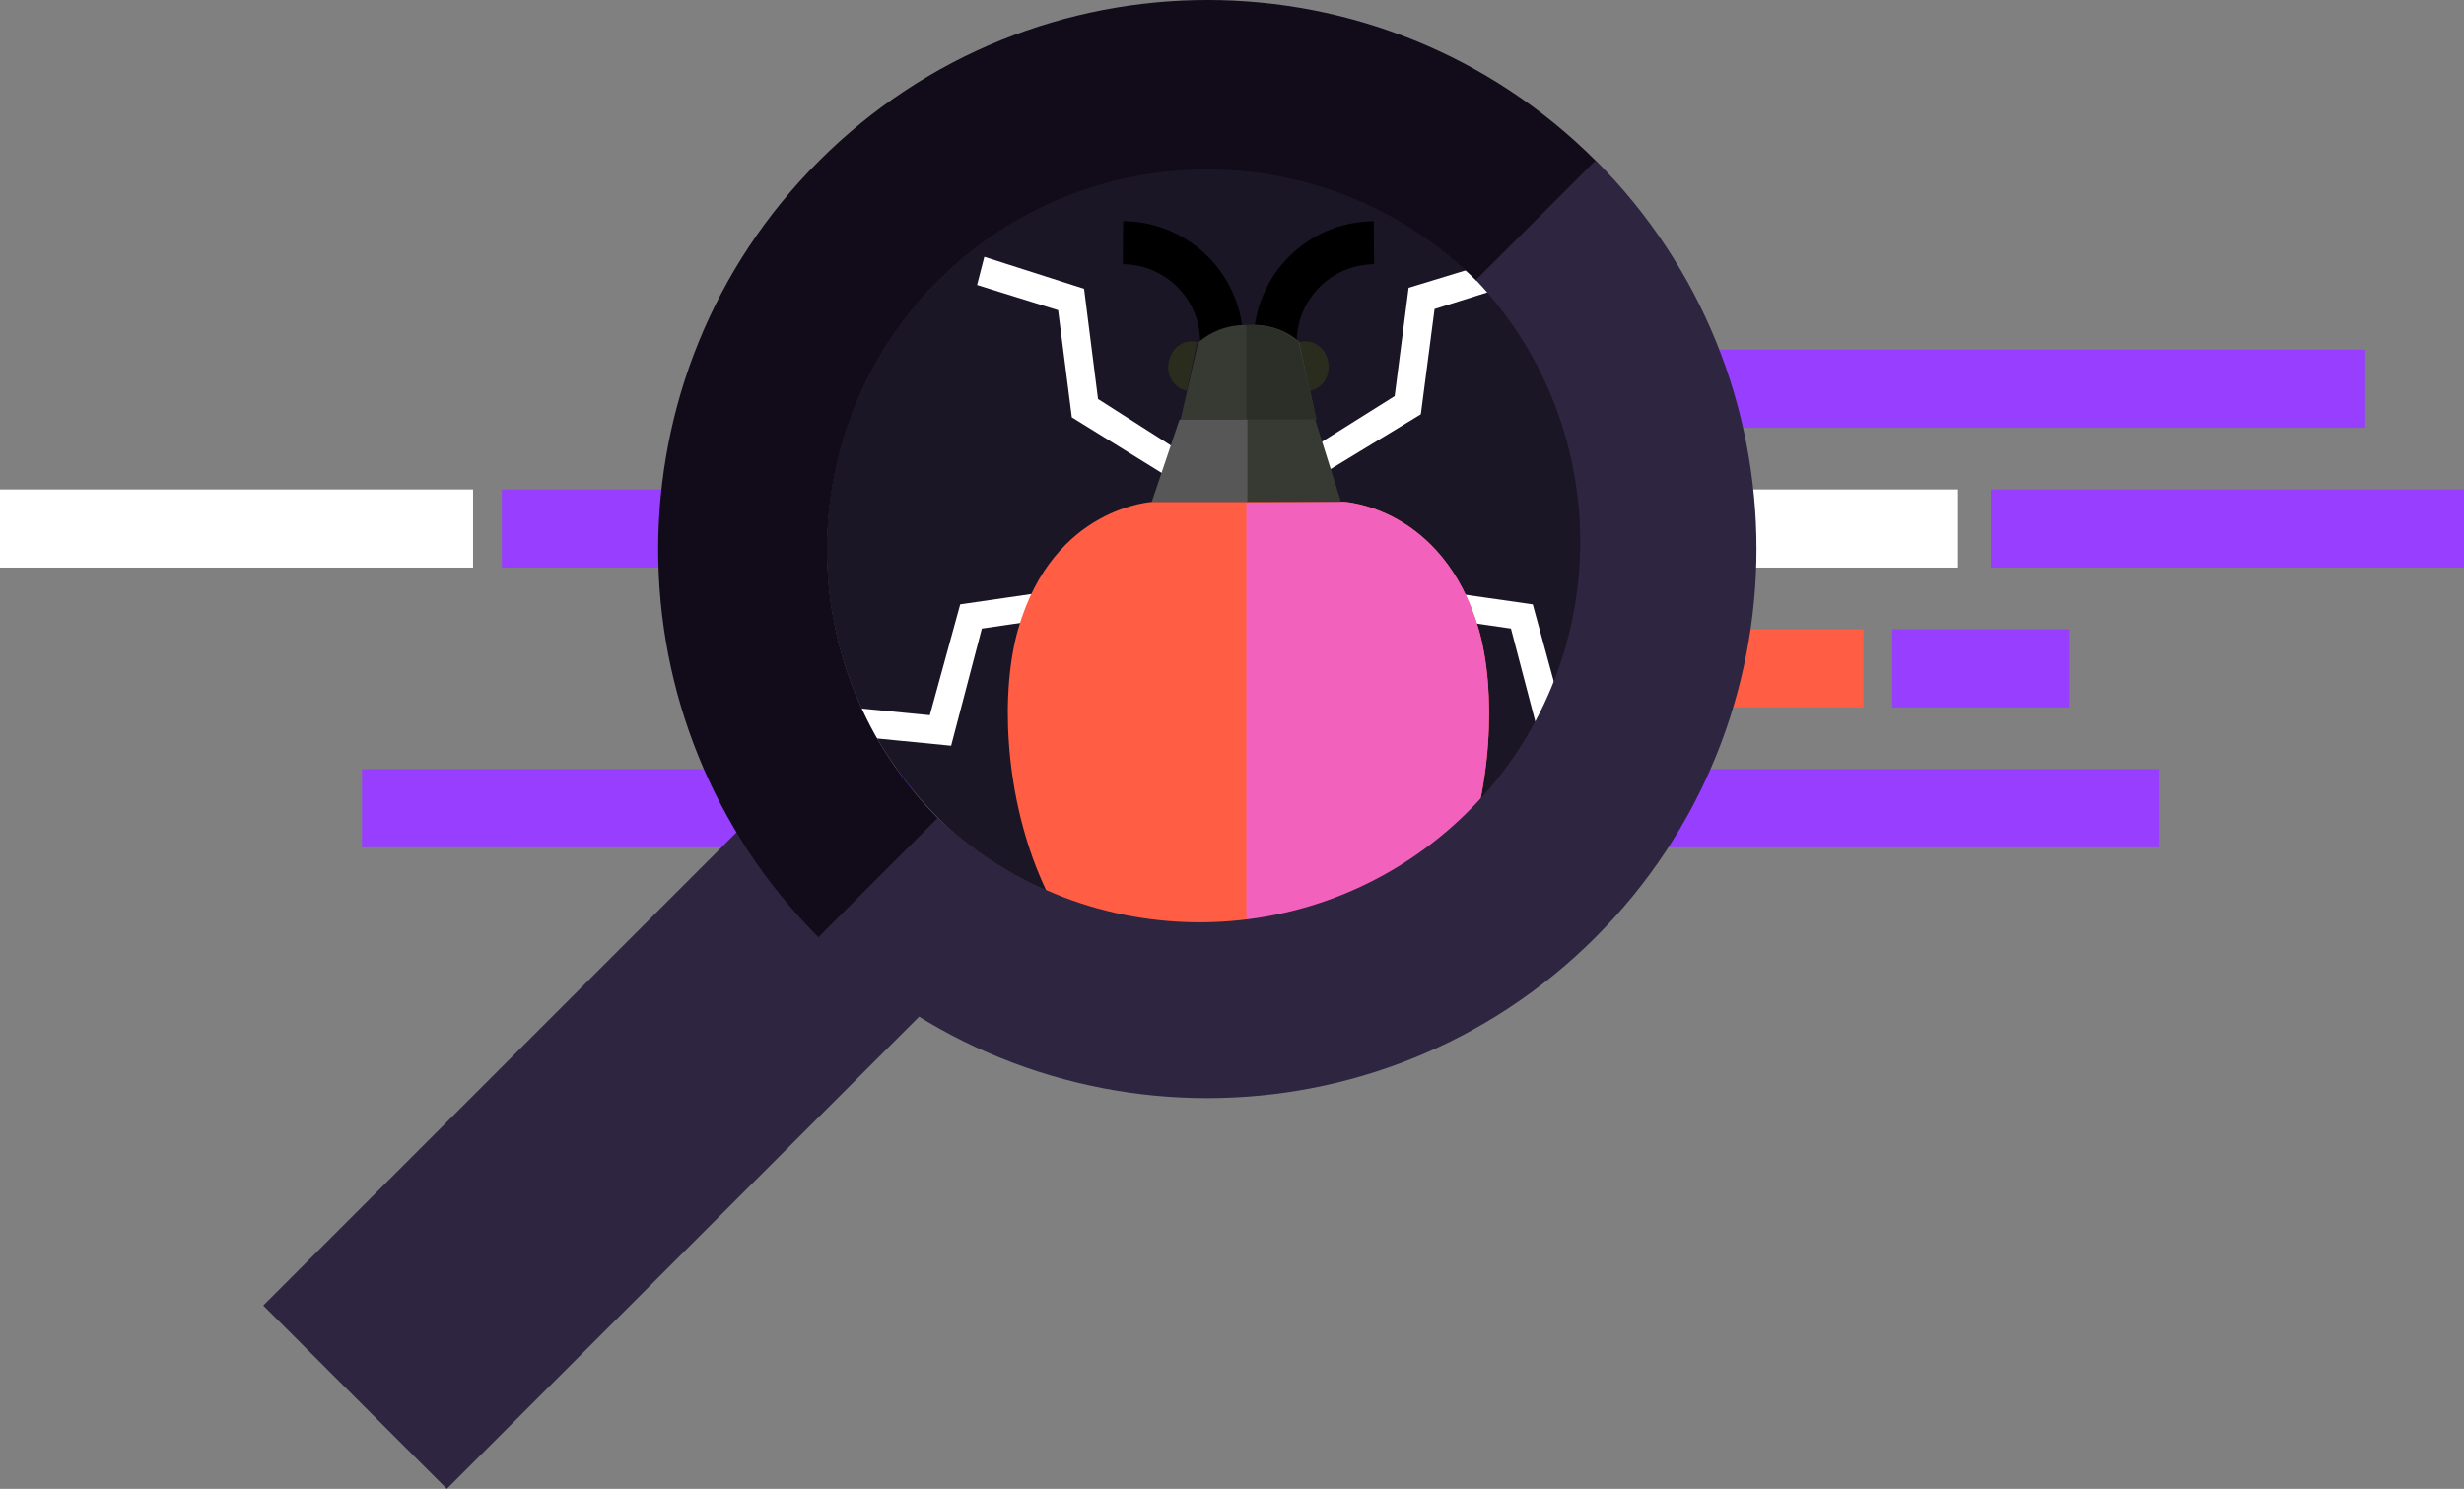 <svg xmlns="http://www.w3.org/2000/svg" width="599" height="362" viewBox="0 0 599 362">
    <rect x="0" y="0" width="599" height="362" fill="#808080" stroke="none"/>
    <g>
        <g>
            <g>
                <path fill="#973eff" d="M274 187h251v19H274z"/>
            </g>
            <g>
                <path fill="#fff" d="M364 119h112v19H364z"/>
            </g>
            <g>
                <path fill="#ff5e45" d="M364 153h89v19h-89z"/>
            </g>
            <g>
                <path fill="#973eff" d="M311 85h264v19H311V85z"/>
            </g>
            <g>
                <path fill="#973eff" d="M88 187h134v19H88z"/>
            </g>
            <g>
                <path fill="#973eff" d="M484 119h115v19H484z"/>
            </g>
            <g>
                <path fill="#fff" d="M0 119h115v19H0z"/>
            </g>
            <g>
                <path fill="#973eff" d="M122 119h44v19h-44z"/>
            </g>
            <g>
                <path fill="#973eff" d="M460 153h43v19h-43z"/>
            </g>
            <g>
                <path fill="#973eff" d="M259 112h145v19H259z"/>
            </g>
            <g>
                <path fill="#973eff" d="M247 112h112v19H247z"/>
            </g>
            <g>
                <path fill="#1b1625"
                      d="M293.5 226c51.086 0 92.5-41.414 92.5-92.5S344.586 41 293.5 41 201 82.414 201 133.5s41.414 92.5 92.5 92.5z"/>
            </g>
            <g>
                <path fill="none" stroke="#000" stroke-miterlimit="50" stroke-width="10.48"
                      d="M297 83c-.094-13.216-10.784-23.906-24-24"/>
            </g>
            <g>
                <path fill="none" stroke="#000" stroke-miterlimit="50" stroke-width="10.48"
                      d="M310 83c.093-13.2 10.777-23.883 24-24"/>
            </g>
            <g>
                <path fill="#fff"
                      d="M375.693 180l-7.407-28.262-25.286-3.7.383-4.038 28.266 4.037 7.407 27.169 18.603-1.809.341 4.416L375.693 180z"/>
                <path fill="none" stroke="#fff" stroke-miterlimit="50" stroke-width="2.44"
                      d="M375.693 180v0l-7.407-28.262v0l-25.286-3.7v0l.383-4.038v0l28.266 4.037v0l7.407 27.169v0l18.603-1.809v0l.341 4.416v0L375.693 180v0z"/>
            </g>
            <g>
                <path fill="#fff"
                      d="M321.216 114L319 110.328l21.179-13.294 3.366-26.125L362.892 65 364 69.052 347.636 74.2l-3.366 25.787L321.216 114z"/>
                <path fill="none" stroke="#fff" stroke-miterlimit="50" stroke-width="2.44"
                      d="M321.216 114v0L319 110.328v0l21.179-13.294v0l3.366-26.125v0L362.892 65v0L364 69.052v0L347.636 74.2v0l-3.366 25.787v0L321.216 114v0z"/>
            </g>
            <g>
                <path fill="#fff"
                      d="M230.306 180l7.408-28.262 25.286-3.7-.766-4.038-27.84 4.037-7.45 27.169-18.56-1.809-.384 4.416L230.306 180z"/>
                <path fill="none" stroke="#fff" stroke-miterlimit="50" stroke-width="2.44"
                      d="M230.306 180v0l7.408-28.262v0l25.286-3.7v0l-.766-4.038v0l-27.84 4.037v0l-7.45 27.169v0l-18.56-1.809v0l-.384 4.416v0L230.306 180v0z"/>
            </g>
            <g>
                <path fill="#fff"
                      d="M284.743 115l2.257-3.738-21.21-13.534-3.365-26.596L240.15 64 239 68.468l19.336 6.016 3.365 26.251L284.743 115z"/>
                <path fill="none" stroke="#fff" stroke-miterlimit="50" stroke-width="2.44"
                      d="M284.743 115v0l2.257-3.738v0l-21.21-13.534v0l-3.365-26.596v0L240.15 64v0L239 68.468v0l19.336 6.016v0l3.365 26.251v0L284.743 115v0z"/>
            </g>
            <g>
                <path fill="#ff5e45"
                      d="M359.46 152.902C350.529 123.066 326.639 122 326.639 122h-46.243s-24.275 1.066-32.865 30.902C238.94 182.74 250.906 250 303.9 250c52.226.256 64.15-67.26 55.56-97.097z"/>
            </g>
            <g>
                <path fill="#373a33"
                      d="M316.01 83.254c-3.338-3.034-7.821-4.559-12.36-4.203-4.524-.252-8.967 1.259-12.359 4.203L287 102h33z"/>
            </g>
            <g>
                <path fill="#2c2e28" d="M320 101.833l-4.381-18.61c-3.408-3.012-7.985-4.525-12.619-4.173V102z"/>
            </g>
            <g>
                <path fill="#2a2d1d"
                      d="M322.825 87.763c-.315-1.6-1.222-2.993-2.51-3.857a5.225 5.225 0 0 0-4.315-.72L318.464 95c1.502-.266 2.83-1.202 3.66-2.579a6.235 6.235 0 0 0 .701-4.658z"/>
            </g>
            <g>
                <path fill="#2a2d1d"
                      d="M284.183 87.745c.323-1.576 1.226-2.949 2.507-3.81a5.38 5.38 0 0 1 4.31-.78L288.495 95c-1.505-.298-2.825-1.25-3.643-2.627a6.178 6.178 0 0 1-.669-4.628z"/>
            </g>
            <g>
                <path fill="#f262bd" d="M326.545 122s24.316 1.192 32.92 31c8.606 29.806-3.381 97-56.465 97V122.255z"/>
            </g>
            <g>
                <path fill="#373a33" d="M319.708 102H303v20h23l-6.292-20z"/>
            </g>
            <g>
                <path fill="#575757" d="M286.745 102h16.496v20H316h-36l6.745-20z"/>
            </g>
            <g>
                <path fill="#2e2540" d="M108.624 362L64 317.42 190.42 191 235 235.624 108.624 362z"/>
            </g>
            <g>
                <path fill="#120c1a"
                      d="M228.07 68.238c36.153-36.06 94.66-36.06 130.813 0L388 39.156c-52.133-52.183-136.686-52.212-188.855-.064-52.168 52.148-52.197 136.725-.064 188.908l28.99-28.997c-35.995-36.153-35.995-94.612 0-130.765z"/>
            </g>
            <g>
                <path fill="#2e2540"
                      d="M387.919 39l-29.117 29.082c34.48 36.398 33.7 93.646-1.758 129.09-35.458 35.446-92.69 36.188-129.055 1.675L199 227.844c52.133 52.183 136.686 52.212 188.855.064 52.168-52.148 52.197-136.725.064-188.908z"/>
            </g>
        </g>
    </g>
</svg>